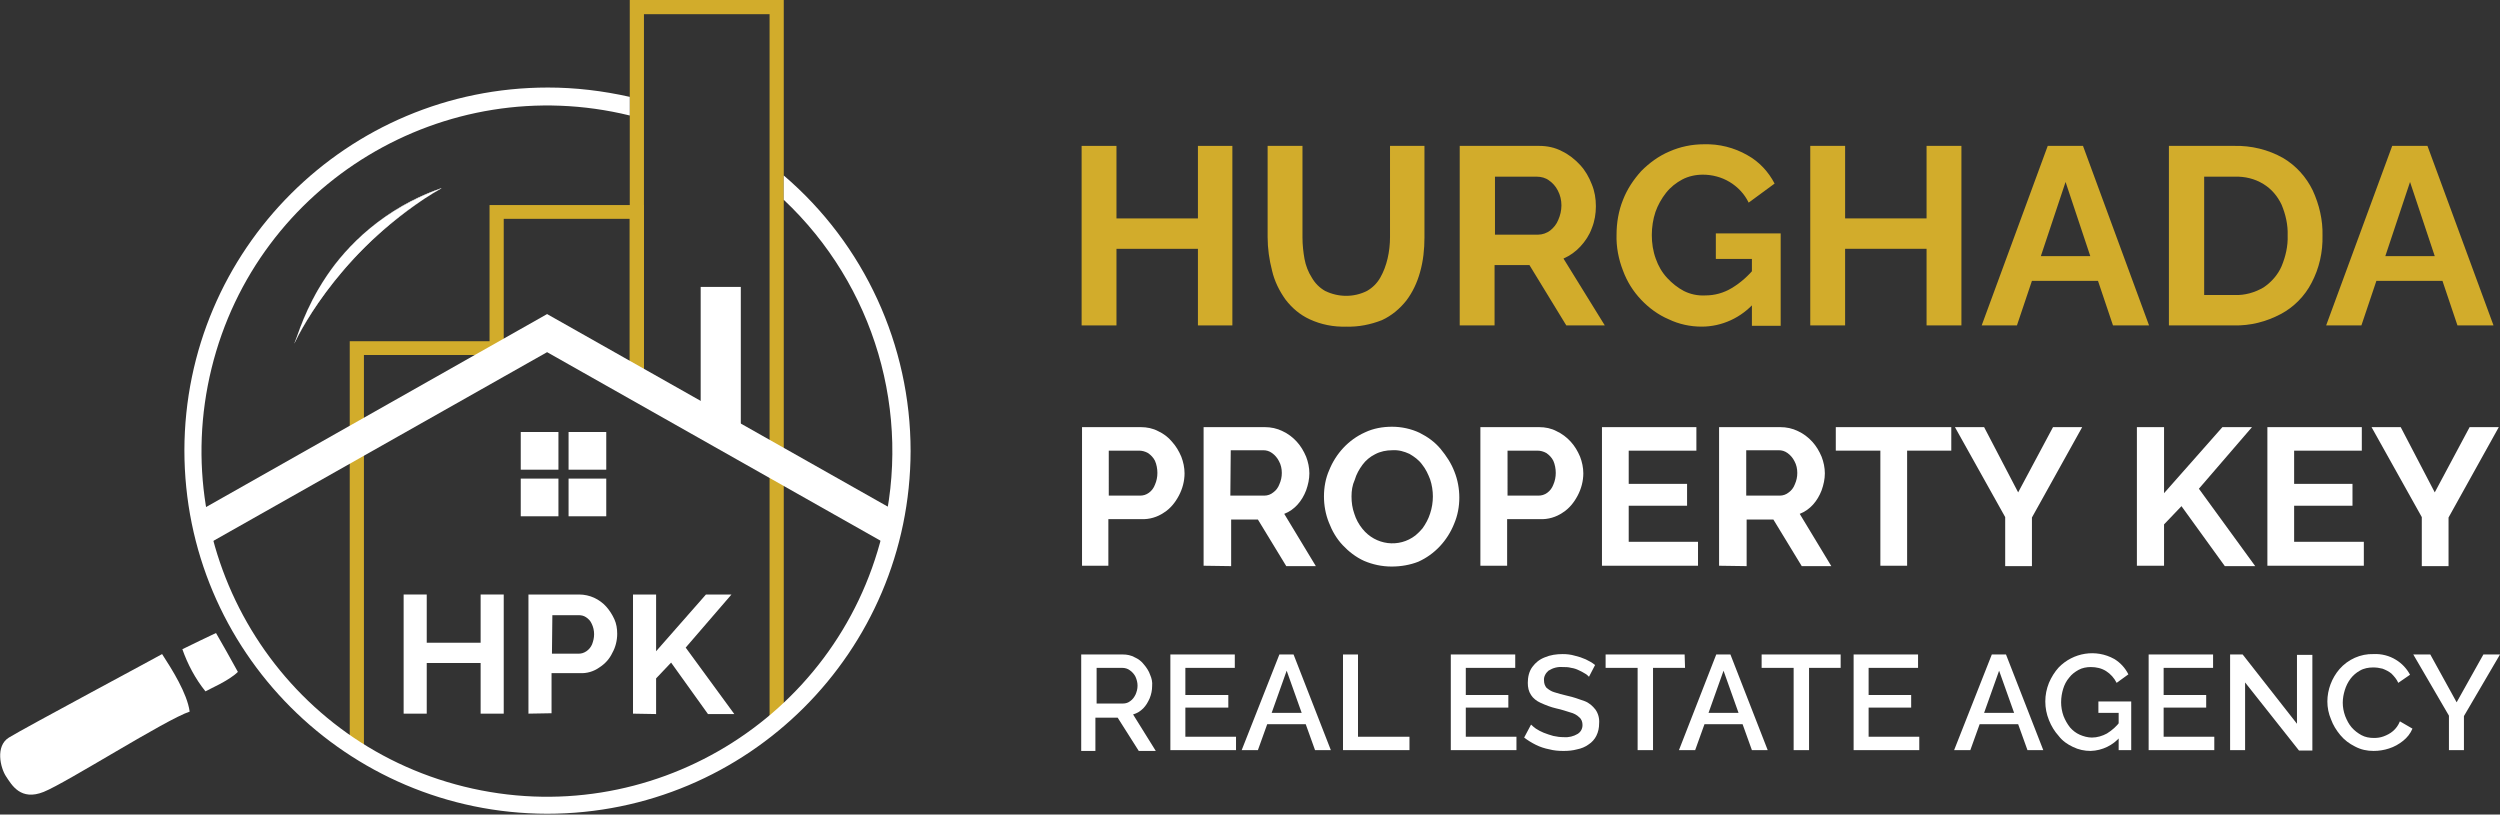 <?xml version="1.0" encoding="utf-8"?>
<!-- Generator: Adobe Illustrator 24.0.0, SVG Export Plug-In . SVG Version: 6.00 Build 0)  -->
<svg version="1.1" id="Layer_1" xmlns="http://www.w3.org/2000/svg" xmlns:xlink="http://www.w3.org/1999/xlink" x="0px" y="0px"
	 viewBox="0 0 616.9 201" style="enable-background:new 0 0 616.9 201;" xml:space="preserve">
<rect x="0" y="0" width="616.9" height="201" fill="#333333" stroke="none"/>
<style type="text/css">
	.st0{fill:#D2AC2B;}
	.st1{fill:#FFFFFF;}
	.st2{fill:none;}
</style>
<title>logo-wide-white</title>
<g id="Layer_2_1_">
	<g id="Layer_1-2">
		<path class="st0" d="M304.1,36v44.3h-8.5V61.4h-20.1v18.9h-8.6V36h8.6v17.9h20.1V36H304.1z"/>
		<path class="st0" d="M332.2,80.6c-3.1,0.1-6.2-0.5-9-1.8c-2.4-1.1-4.4-2.8-6-4.9c-1.5-2.1-2.7-4.5-3.3-7.1
			c-0.7-2.7-1.1-5.5-1.1-8.3V36h8.6v22.6c0,1.8,0.2,3.6,0.5,5.3c0.3,1.6,0.9,3.2,1.8,4.6c0.8,1.4,1.9,2.5,3.3,3.3
			c3.3,1.6,7.1,1.6,10.3,0c1.4-0.8,2.5-1.9,3.3-3.3c0.8-1.4,1.4-3,1.8-4.7c0.4-1.7,0.6-3.5,0.6-5.3V36h8.5v22.6
			c0,2.9-0.3,5.8-1.1,8.6c-0.7,2.5-1.8,4.9-3.4,7c-1.6,2-3.6,3.7-6,4.8C338.2,80.1,335.2,80.7,332.2,80.6z"/>
		<path class="st0" d="M360.2,80.3V36h19.6c2,0,3.9,0.4,5.6,1.3c1.7,0.8,3.2,2,4.5,3.4c1.3,1.4,2.2,3,2.9,4.8c0.7,1.7,1,3.5,1,5.4
			c0,1.8-0.3,3.7-1,5.4c-0.6,1.7-1.6,3.2-2.8,4.5c-1.2,1.3-2.6,2.3-4.2,3L396,80.3h-9.5l-9.1-14.9h-8.6v14.9H360.2z M368.8,57.9
			h10.8c1,0,2.1-0.4,2.9-1c0.9-0.7,1.6-1.6,2-2.6c0.5-1.1,0.8-2.4,0.8-3.6c0-1.3-0.3-2.6-0.9-3.7c-0.5-1-1.3-1.9-2.2-2.5
			c-0.8-0.6-1.9-0.9-2.9-0.9h-10.4V57.9z"/>
		<path class="st0" d="M419.9,80.6c-2.8,0-5.6-0.6-8.1-1.8c-2.6-1.1-4.9-2.8-6.8-4.8c-2-2.1-3.5-4.5-4.5-7.2
			c-1.1-2.8-1.7-5.9-1.6-8.9c0-2.9,0.5-5.9,1.6-8.6c1-2.6,2.6-5,4.5-7.1c2-2,4.3-3.7,6.9-4.8c2.7-1.2,5.6-1.8,8.6-1.8
			c3.7-0.1,7.4,0.8,10.7,2.7c2.9,1.6,5.2,4.1,6.7,7l-6.4,4.7c-1-2.1-2.7-3.9-4.7-5.1c-2-1.2-4.3-1.8-6.6-1.8c-1.8,0-3.6,0.4-5.1,1.2
			c-1.5,0.8-2.9,1.9-4,3.3c-1.1,1.4-2,3-2.6,4.7c-0.6,1.8-0.9,3.8-0.9,5.7c0,2,0.3,4,1,5.9c0.6,1.7,1.5,3.3,2.8,4.7
			c1.2,1.3,2.6,2.4,4.1,3.2c1.6,0.8,3.4,1.2,5.3,1.1c2.3,0,4.5-0.6,6.5-1.8c2.2-1.3,4.2-3.1,5.8-5.1v8.5
			C429.7,78.4,424.9,80.6,419.9,80.6z M432.3,63.9h-8.9v-6.3h16v22.8h-7.1L432.3,63.9z"/>
		<path class="st0" d="M484,36v44.3h-8.6V61.4h-20.1v18.9h-8.6V36h8.6v17.9h20.1V36H484z"/>
		<path class="st0" d="M505.3,36h8.7l16.3,44.3h-8.9l-3.7-11h-16.3l-3.7,11H489L505.3,36z M515.8,63.2l-6.1-18.3l-6.1,18.3H515.8z"
			/>
		<path class="st0" d="M535.2,80.3V36h16.1c4.2-0.1,8.4,0.9,12.1,3c3.2,1.9,5.7,4.7,7.3,8c1.6,3.5,2.5,7.3,2.4,11.1
			c0.1,4.1-0.8,8.1-2.7,11.7c-1.7,3.3-4.4,6-7.6,7.7c-3.6,1.9-7.5,2.9-11.6,2.8L535.2,80.3z M564.5,58.1c0.1-2.6-0.5-5.2-1.5-7.6
			c-1-2.1-2.5-3.9-4.5-5.1c-2.1-1.3-4.6-1.9-7.1-1.8h-7.5v29.2h7.5c2.5,0.1,5-0.6,7.2-1.9c1.9-1.3,3.5-3.1,4.4-5.2
			C564,63.3,564.6,60.7,564.5,58.1z"/>
		<path class="st0" d="M590.3,36h8.7l16.3,44.3h-8.9l-3.7-11h-16.3l-3.7,11H574L590.3,36z M600.8,63.2l-6.1-18.3l-6.1,18.3H600.8z"
			/>
		<path class="st1" d="M267,139.6v-34.2h14.5c1.5,0,3,0.3,4.3,1c1.3,0.6,2.5,1.5,3.4,2.6c1,1.1,1.7,2.3,2.3,3.7
			c0.5,1.3,0.8,2.7,0.8,4.1c0,1.9-0.5,3.8-1.4,5.5c-0.9,1.7-2.1,3.2-3.7,4.2c-1.6,1.1-3.6,1.7-5.6,1.6h-8.1v11.5L267,139.6z
			 M273.6,122.3h7.7c0.8,0,1.5-0.2,2.2-0.7c0.7-0.5,1.2-1.2,1.5-2c0.4-0.9,0.6-1.9,0.6-2.9c0-1-0.2-2.1-0.6-3
			c-0.4-0.8-1-1.4-1.7-1.9c-0.7-0.4-1.5-0.6-2.2-0.6h-7.5L273.6,122.3z"/>
		<path class="st1" d="M297,139.6v-34.2h15.1c1.5,0,3,0.3,4.4,1c1.3,0.6,2.5,1.5,3.5,2.6c1,1.1,1.7,2.3,2.3,3.7
			c0.5,1.3,0.8,2.7,0.8,4.1c0,1.4-0.3,2.8-0.8,4.2c-0.5,1.3-1.2,2.5-2.1,3.5c-0.9,1-2,1.8-3.3,2.3l7.8,12.9h-7.3l-7-11.5h-6.6v11.5
			L297,139.6z M303.6,122.3h8.4c0.8,0,1.6-0.3,2.2-0.8c0.7-0.5,1.2-1.2,1.5-2c0.4-0.9,0.6-1.8,0.6-2.8c0-1-0.2-2-0.7-2.9
			c-0.4-0.8-1-1.5-1.7-2c-0.7-0.5-1.4-0.7-2.2-0.7h-8L303.6,122.3z"/>
		<path class="st1" d="M343.4,139.8c-2.4,0-4.7-0.5-6.8-1.4c-2-0.9-3.8-2.3-5.3-3.9c-1.5-1.6-2.6-3.5-3.4-5.6
			c-0.8-2-1.2-4.2-1.2-6.4c0-2.2,0.4-4.5,1.3-6.5c0.8-2,2-3.9,3.5-5.5c1.5-1.6,3.3-2.9,5.3-3.8c2.1-1,4.4-1.4,6.7-1.4
			c2.3,0,4.7,0.5,6.8,1.5c2,1,3.8,2.3,5.2,4c1.4,1.7,2.6,3.5,3.4,5.6c0.8,2,1.2,4.2,1.2,6.4c0,2.2-0.4,4.4-1.3,6.5
			c-0.8,2-2,3.9-3.5,5.5c-1.5,1.6-3.3,2.9-5.3,3.8C348,139.4,345.7,139.8,343.4,139.8z M333.5,122.5c0,1.5,0.2,2.9,0.7,4.3
			c0.4,1.3,1.1,2.6,2,3.7c3.2,4,9,4.8,13.1,1.6c0.6-0.5,1.2-1.1,1.7-1.7c0.8-1.1,1.5-2.4,1.9-3.7c0.9-2.7,0.9-5.7,0-8.4
			c-0.5-1.3-1.1-2.6-2-3.7c-0.8-1.1-1.9-1.9-3.1-2.6c-1.3-0.6-2.7-1-4.2-0.9c-1.5,0-3,0.3-4.3,1c-1.2,0.6-2.3,1.5-3.1,2.6
			c-0.8,1.1-1.5,2.3-1.9,3.7C333.7,119.7,333.5,121.1,333.5,122.5L333.5,122.5z"/>
		<path class="st1" d="M365.3,139.6v-34.2h14.5c1.5,0,3,0.3,4.3,1c1.3,0.6,2.5,1.5,3.5,2.6c1,1.1,1.7,2.3,2.3,3.7
			c0.5,1.3,0.8,2.7,0.8,4.1c0,1.9-0.5,3.8-1.4,5.5c-0.9,1.7-2.1,3.2-3.7,4.2c-1.6,1.1-3.6,1.7-5.6,1.6h-8.1v11.5L365.3,139.6z
			 M371.9,122.3h7.7c0.8,0,1.5-0.2,2.2-0.7c0.7-0.5,1.2-1.2,1.5-2c0.4-0.9,0.6-1.9,0.6-2.9c0-1-0.2-2.1-0.6-3
			c-0.4-0.8-1-1.4-1.7-1.9c-0.7-0.4-1.5-0.6-2.2-0.6h-7.4V122.3z"/>
		<path class="st1" d="M419,133.8v5.8h-23.7v-34.2h23.3v5.8h-16.7v8.2h14.4v5.4h-14.4v8.9H419z"/>
		<path class="st1" d="M424.2,139.6v-34.2h15.1c1.5,0,3,0.3,4.4,1c1.3,0.6,2.5,1.5,3.5,2.6c1,1.1,1.7,2.3,2.3,3.7
			c0.5,1.3,0.8,2.7,0.8,4.1c0,1.4-0.3,2.8-0.8,4.2c-0.5,1.3-1.2,2.5-2.1,3.5c-0.9,1-2,1.8-3.3,2.3l7.8,12.9h-7.3l-7-11.5h-6.6v11.5
			L424.2,139.6z M430.9,122.3h8.3c0.8,0,1.6-0.3,2.2-0.8c0.7-0.5,1.2-1.2,1.5-2c0.4-0.9,0.6-1.8,0.6-2.8c0-1-0.2-2-0.7-2.9
			c-0.4-0.8-1-1.5-1.7-2c-0.7-0.5-1.4-0.7-2.2-0.7h-8L430.9,122.3z"/>
		<path class="st1" d="M481.5,111.2h-10.9v28.4h-6.6v-28.4H453v-5.8h28.5V111.2z"/>
		<path class="st1" d="M489.6,105.4l8.4,16.1l8.6-16.1h7.2l-12.4,22.3v12h-6.6v-12.1l-12.4-22.2L489.6,105.4z"/>
		<path class="st1" d="M527.3,139.6v-34.2h6.7v16.3l14.4-16.3h7.3l-13.1,15.2l13.9,19.1H549l-10.7-14.8l-4.3,4.5v10.2H527.3z"/>
		<path class="st1" d="M583.3,133.8v5.8h-23.8v-34.2h23.3v5.8h-16.7v8.2h14.4v5.4h-14.4v8.9H583.3z"/>
		<path class="st1" d="M592.4,105.4l8.4,16.1l8.6-16.1h7.2l-12.4,22.3v12h-6.6v-12.1l-12.4-22.2L592.4,105.4z"/>
		<path class="st1" d="M266.8,185.1v-23.6h10.3c1,0,2,0.2,2.9,0.7c0.9,0.4,1.7,1,2.3,1.8c0.6,0.7,1.2,1.6,1.5,2.5
			c0.4,0.9,0.6,1.8,0.5,2.8c0,1-0.2,2-0.6,3c-0.4,0.9-0.9,1.8-1.6,2.5c-0.7,0.7-1.5,1.2-2.5,1.5l5.6,9h-4.2l-5.2-8.2h-5.5v8.2H266.8
			z M270.6,173.6h6.5c0.7,0,1.3-0.2,1.8-0.6c0.6-0.4,1-1,1.3-1.6c0.3-0.7,0.5-1.4,0.5-2.2c0-0.8-0.2-1.5-0.5-2.2
			c-0.3-0.6-0.8-1.2-1.4-1.6c-0.5-0.4-1.2-0.6-1.9-0.6h-6.3L270.6,173.6z"/>
		<path class="st1" d="M305,181.8v3.3h-16.2v-23.6h15.9v3.3h-12.2v6.7h10.6v3.1h-10.6v7.2L305,181.8z"/>
		<path class="st1" d="M315.7,161.5h3.5l9.2,23.6h-3.9l-2.3-6.4h-9.5l-2.3,6.4h-4L315.7,161.5z M321.2,175.9l-3.7-10.4l-3.7,10.4
			H321.2z"/>
		<path class="st1" d="M331.4,185.1v-23.6h3.7v20.3h12.7v3.3L331.4,185.1z"/>
		<path class="st1" d="M374.2,181.8v3.3H358v-23.6h15.9v3.3h-12.2v6.7h10.5v3.1h-10.5v7.2L374.2,181.8z"/>
		<path class="st1" d="M392.1,167c-0.3-0.3-0.6-0.6-1-0.8c-0.5-0.3-1-0.6-1.5-0.8c-0.6-0.3-1.2-0.5-1.9-0.6
			c-0.7-0.2-1.4-0.2-2.1-0.2c-1.2-0.1-2.4,0.2-3.5,0.9c-0.7,0.6-1.2,1.5-1.1,2.4c0,0.7,0.2,1.3,0.6,1.8c0.6,0.5,1.2,0.9,1.9,1.1
			c0.9,0.3,2,0.6,3.3,0.9c1.4,0.3,2.8,0.8,4.2,1.3c1.1,0.4,2,1.2,2.7,2.1c0.7,1,1,2.2,0.9,3.4c0,1.1-0.2,2.1-0.7,3.1
			c-0.4,0.8-1.1,1.6-1.9,2.1c-0.8,0.6-1.8,1-2.8,1.2c-1.1,0.3-2.2,0.4-3.4,0.4c-1.2,0-2.4-0.1-3.5-0.4c-1.1-0.2-2.3-0.6-3.3-1.1
			c-1-0.5-2-1.1-2.9-1.8l1.7-3.2c0.4,0.4,0.8,0.7,1.2,1c0.6,0.4,1.2,0.7,1.9,1c0.8,0.3,1.6,0.6,2.4,0.8c0.9,0.2,1.7,0.3,2.6,0.3
			c1.2,0.1,2.4-0.2,3.4-0.8c0.8-0.5,1.2-1.3,1.2-2.2c0-0.7-0.2-1.4-0.8-1.9c-0.6-0.6-1.4-1-2.2-1.2c-1-0.3-2.1-0.7-3.5-1
			c-1.3-0.3-2.6-0.8-3.9-1.4c-0.9-0.4-1.8-1.1-2.3-1.9c-0.6-0.9-0.8-1.9-0.8-3c0-1.4,0.3-2.8,1.1-3.9c0.8-1.1,1.8-1.9,3.1-2.4
			c1.4-0.6,2.9-0.8,4.4-0.8c1,0,2,0.1,3,0.4c0.9,0.2,1.8,0.5,2.7,0.9c0.8,0.4,1.6,0.8,2.3,1.4L392.1,167z"/>
		<path class="st1" d="M415.8,164.8h-7.9v20.3h-3.8v-20.3h-7.9v-3.3h19.5L415.8,164.8z"/>
		<path class="st1" d="M423.5,161.5h3.5l9.2,23.6h-3.9l-2.3-6.4h-9.4l-2.3,6.4h-4L423.5,161.5z M429,175.9l-3.7-10.4l-3.7,10.4H429z
			"/>
		<path class="st1" d="M454.3,164.8h-7.9v20.3h-3.8v-20.3h-7.9v-3.3h19.5V164.8z"/>
		<path class="st1" d="M473.6,181.8v3.3h-16.2v-23.6h15.9v3.3h-12.2v6.7h10.5v3.1h-10.5v7.2L473.6,181.8z"/>
		<path class="st1" d="M491.5,161.5h3.5l9.2,23.6h-3.9l-2.3-6.4h-9.5l-2.3,6.4h-4L491.5,161.5z M497,175.9l-3.7-10.4l-3.7,10.4H497z
			"/>
		<path class="st1" d="M515.9,185.3c-1.5,0-3-0.3-4.4-1c-1.3-0.6-2.6-1.5-3.5-2.7c-1-1.1-1.8-2.4-2.4-3.9c-0.6-1.5-0.9-3-0.9-4.6
			c0-1.6,0.3-3.1,0.9-4.6c0.6-1.4,1.4-2.7,2.4-3.8c3.6-3.7,9.2-4.6,13.7-2.1c1.5,0.9,2.7,2.2,3.5,3.8l-2.9,2.1
			c-0.6-1.2-1.5-2.2-2.6-2.9c-1.1-0.7-2.4-1-3.8-1c-1,0-2.1,0.2-3,0.7c-0.9,0.5-1.7,1.1-2.3,1.9c-0.7,0.8-1.2,1.8-1.5,2.8
			c-0.3,1-0.5,2.1-0.5,3.3c0,1.1,0.2,2.3,0.6,3.4c0.4,1,0.9,1.9,1.6,2.8c0.7,0.8,1.5,1.4,2.4,1.8c0.9,0.4,2,0.7,3,0.7
			c1.3,0,2.6-0.4,3.7-1c1.3-0.8,2.4-1.8,3.3-3v3.8C521.4,183.9,518.8,185.2,515.9,185.3z M522.8,175.9h-5v-2.8h8.1v12h-3.1V175.9z"
			/>
		<path class="st1" d="M546.4,181.8v3.3h-16.2v-23.6h15.9v3.3h-12.2v6.7h10.5v3.1h-10.5v7.2L546.4,181.8z"/>
		<path class="st1" d="M554,168.4v16.7h-3.7v-23.6h3.1l13.4,17.1v-17h3.8v23.6h-3.3L554,168.4z"/>
		<path class="st1" d="M574.3,173.1c0-2.9,1.1-5.8,3-8c2.1-2.4,5.2-3.8,8.4-3.7c1.9-0.1,3.9,0.4,5.5,1.4c1.5,0.9,2.7,2.2,3.5,3.7
			l-2.9,2c-0.4-0.9-1-1.6-1.7-2.3c-0.6-0.5-1.4-0.9-2.2-1.2c-0.8-0.2-1.5-0.3-2.3-0.3c-1.1,0-2.3,0.2-3.3,0.8
			c-0.9,0.5-1.7,1.2-2.3,2c-0.6,0.8-1.1,1.8-1.4,2.8c-0.3,1-0.5,2-0.5,3.1c0,1.1,0.2,2.2,0.6,3.3c0.4,1,0.9,2,1.6,2.8
			c0.7,0.8,1.5,1.4,2.4,1.9c0.9,0.5,2,0.7,3.1,0.7c0.8,0,1.6-0.1,2.4-0.4c0.8-0.3,1.6-0.7,2.3-1.3c0.7-0.6,1.3-1.4,1.7-2.4l3.1,1.8
			c-0.5,1.2-1.3,2.2-2.3,3c-1,0.8-2.2,1.5-3.5,1.9c-1.2,0.4-2.5,0.6-3.8,0.6c-1.6,0-3.1-0.3-4.6-1.1c-1.4-0.7-2.6-1.6-3.6-2.8
			c-1-1.2-1.8-2.5-2.3-3.9C574.6,176.1,574.3,174.6,574.3,173.1z"/>
		<path class="st1" d="M599.7,161.5l6.5,11.8l6.6-11.8h4.1l-8.9,15.2v8.4h-3.7v-8.5l-8.8-15.1L599.7,161.5z"/>
		<polygon class="st0" points="193.4,178 189.9,178 189.9,3.5 158.9,3.5 158.9,94.7 155.4,94.7 155.4,0 193.4,0 		"/>
		<polygon class="st0" points="158.9,94.7 155.4,94.7 155.4,54 124.3,54 124.3,89.2 120.8,89.2 120.8,50.6 158.9,50.6 		"/>
		<polygon class="st0" points="89.8,185.1 86.3,185.1 86.3,84.2 122.6,84.2 122.6,87.6 89.8,87.6 		"/>
		<path class="st1" d="M224.7,111.3c-0.1,49.5-40.2,89.5-89.7,89.5c-49.5-0.1-89.5-40.2-89.5-89.7c0.1-49.5,40.2-89.5,89.7-89.5
			c6.8,0,13.5,0.8,20.2,2.3v4.6C109.7,17.3,63.4,45.2,52.2,90.9s16.6,91.9,62.3,103.2s91.9-16.6,103.2-62.3
			c7.4-29.9-1.9-61.4-24.3-82.5v-6C213.3,60.3,224.7,85.2,224.7,111.3z"/>
		<polygon class="st1" points="51.7,134 47.7,126.9 135,77.5 222.4,126.9 218.3,134 135,86.9 		"/>
		<rect x="172.9" y="70.8" class="st1" width="9.9" height="35.5"/>
		<path class="st1" d="M72.6,84.8c1.6-3.5,7.4-27.9,36.4-38.4C85.1,60.3,74.4,81,72.6,84.8z"/>
		<path class="st1" d="M72.6,84.8L72.6,84.8c0.2-0.4,0.4-1,0.7-1.8c2.1-6.2,5.1-12.1,9-17.3c6.8-8.9,16.1-15.7,26.7-19.3l0,0
			c-10.2,6-19.2,13.8-26.5,23C78.7,74.1,75.3,79.3,72.6,84.8L72.6,84.8z M108.9,46.5C83.1,55.8,75.7,76.3,73.3,83l-0.5,1.3
			c2.7-5.3,5.9-10.4,9.7-15c3.3-4.2,7-8.1,11-11.7C98.2,53.4,103.4,49.7,108.9,46.5z"/>
		<rect x="140.3" y="106.6" class="st1" width="9.3" height="9.3"/>
		<path class="st1" d="M149.6,115.9h-9.3v-9.3h9.3V115.9z M140.3,115.9h9.3v-9.3h-9.3V115.9z"/>
		<rect x="128.5" y="106.6" class="st1" width="9.3" height="9.3"/>
		<path class="st1" d="M137.8,115.9h-9.3v-9.3h9.3V115.9z M128.5,115.9h9.3v-9.3h-9.3V115.9z"/>
		<rect x="140.3" y="118.1" class="st1" width="9.3" height="9.3"/>
		<path class="st1" d="M149.6,127.5h-9.3v-9.3h9.3V127.5z M140.3,127.5h9.3v-9.3h-9.3V127.5z"/>
		<rect x="128.5" y="118.1" class="st1" width="9.3" height="9.3"/>
		<path class="st1" d="M137.8,127.5h-9.3v-9.3h9.3V127.5z M128.5,127.5h9.3v-9.3h-9.3V127.5z"/>
		<path class="st1" d="M58.7,165.8c-2.2,2.2-7.4,4.4-8,4.8c-2.5-3.1-4.4-6.7-5.7-10.4c0.4-0.2,8-3.9,8.3-4
			C53.5,156.5,58.2,164.8,58.7,165.8z"/>
		<path class="st1" d="M46.8,175.6c-5.8,1.9-30.3,17.5-36,19.8s-7.9-1.7-9.3-3.8s-2.7-7.5,0.7-9.6c3.9-2.4,37-20.1,37.8-20.6
			C42.4,165.1,46.2,171.1,46.8,175.6z"/>
		<path class="st1" d="M124.3,146.7v29.4h-5.7v-12.5h-13.3v12.5h-5.7v-29.4h5.7v11.9h13.3v-11.9H124.3z"/>
		<path class="st1" d="M130.4,176.1v-29.4h12.5c1.3,0,2.6,0.3,3.7,0.8c1.1,0.5,2.2,1.3,3,2.2c0.8,0.9,1.5,2,2,3.1
			c0.5,1.1,0.7,2.3,0.7,3.6c0,1.6-0.4,3.3-1.2,4.7c-0.7,1.5-1.8,2.7-3.2,3.6c-1.4,1-3.1,1.5-4.8,1.4h-7v9.9L130.4,176.1z
			 M136.2,161.3h6.6c0.7,0,1.3-0.2,1.9-0.6c0.6-0.4,1.1-1,1.4-1.7c0.3-0.8,0.5-1.6,0.5-2.5c0-0.9-0.2-1.8-0.6-2.6
			c-0.3-0.7-0.8-1.2-1.4-1.6c-0.6-0.4-1.2-0.5-1.9-0.5h-6.4L136.2,161.3z"/>
		<path class="st1" d="M156.2,176.1v-29.4h5.7v14l12.3-14h6.3l-11.3,13.1l12,16.4h-6.5l-9.1-12.7l-3.7,3.9v8.8L156.2,176.1z"/>
		<line class="st2" x1="155.4" y1="23.8" x2="155.4" y2="32.7"/>
	</g>
</g>
</svg>
